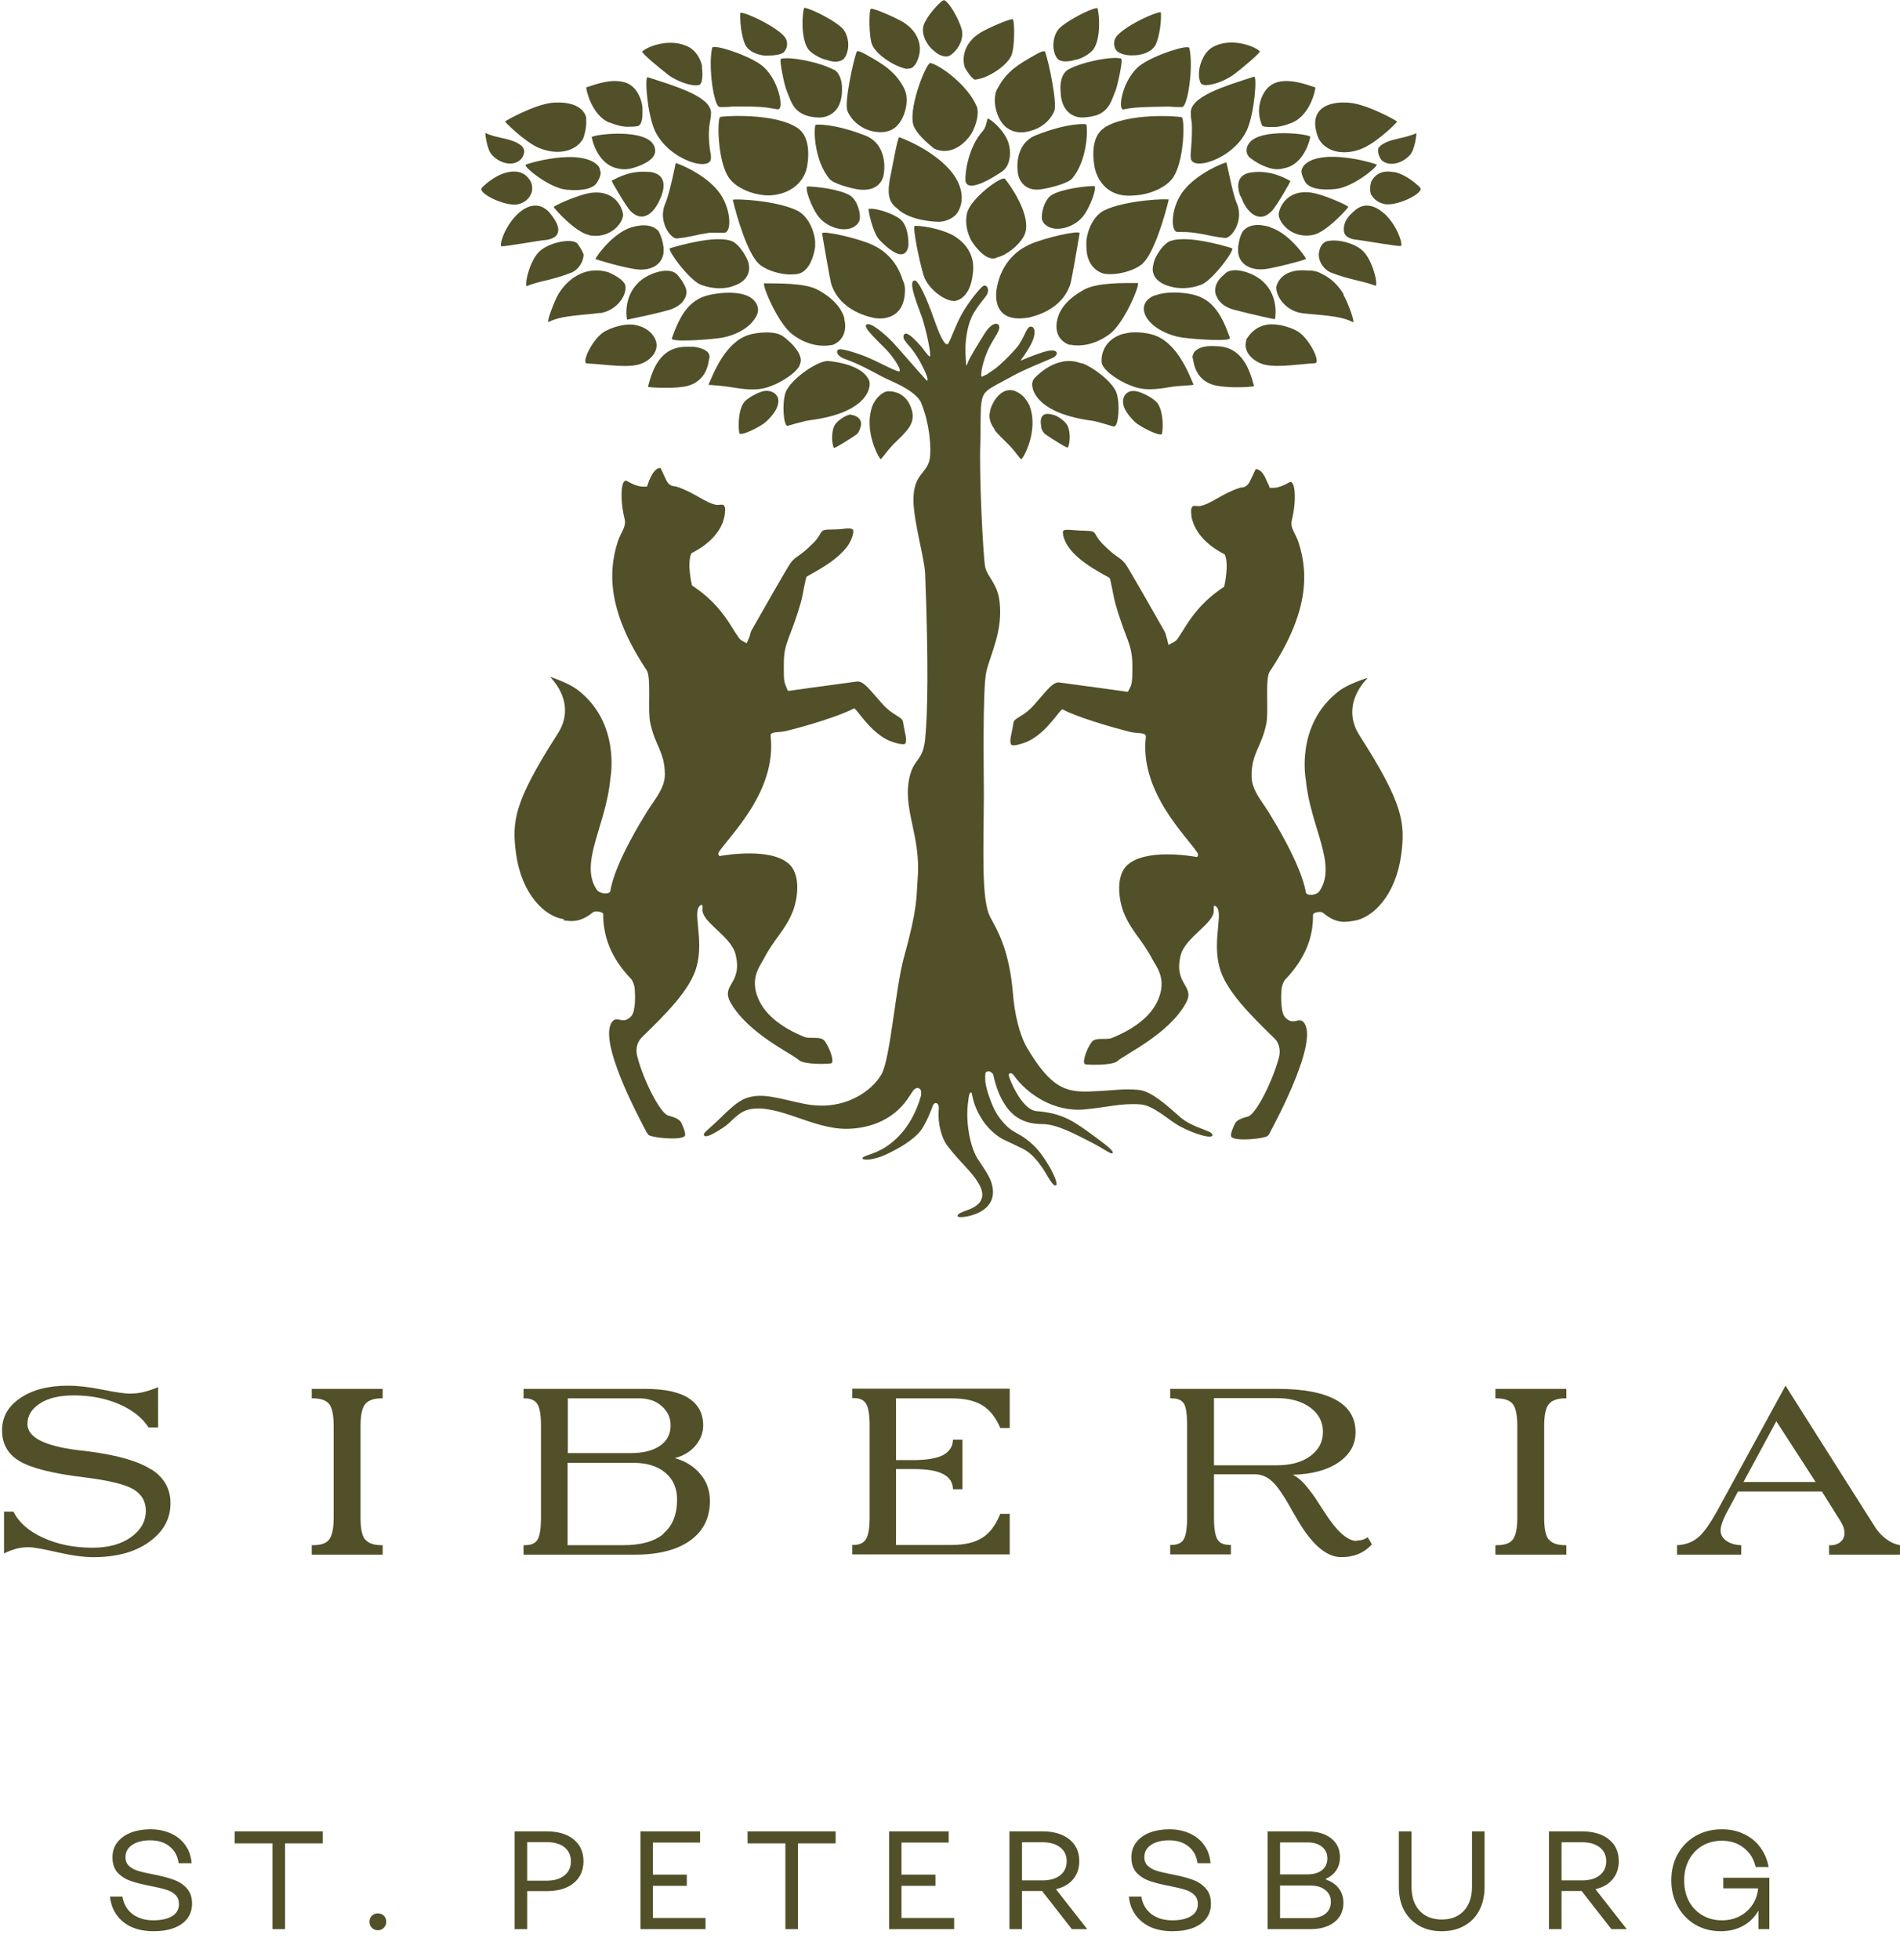 <?xml version="1.0" encoding="UTF-8"?> <svg xmlns="http://www.w3.org/2000/svg" width="354" height="365" viewBox="0 0 354 365" fill="none"><path d="M28.579 359.686C27.088 359.686 25.753 359.435 24.573 358.932C23.412 358.411 22.475 357.666 21.764 356.695C21.053 355.723 20.628 354.57 20.489 353.235H22.805C22.961 354.137 23.282 354.917 23.767 355.576C24.27 356.235 24.929 356.747 25.744 357.111C26.559 357.475 27.496 357.657 28.553 357.657C30.045 357.657 31.215 357.397 32.065 356.877C32.915 356.356 33.34 355.619 33.34 354.666C33.34 353.92 33.123 353.339 32.69 352.923C32.256 352.489 31.684 352.168 30.973 351.96C30.279 351.735 29.308 351.501 28.059 351.258H28.033C26.594 350.98 25.389 350.677 24.417 350.347C23.446 350.018 22.622 349.506 21.946 348.813C21.287 348.102 20.958 347.139 20.958 345.925C20.958 344.815 21.27 343.87 21.894 343.09C22.536 342.292 23.386 341.694 24.443 341.295C25.519 340.896 26.715 340.697 28.033 340.697C29.386 340.697 30.617 340.939 31.727 341.425C32.837 341.893 33.747 342.604 34.458 343.558C35.169 344.495 35.586 345.648 35.707 347.018H33.288C33.097 345.665 32.525 344.616 31.571 343.87C30.634 343.124 29.429 342.752 27.955 342.752C27.088 342.752 26.308 342.873 25.614 343.116C24.92 343.359 24.374 343.714 23.975 344.182C23.576 344.651 23.377 345.214 23.377 345.873C23.377 346.567 23.594 347.113 24.027 347.512C24.461 347.911 25.007 348.214 25.666 348.422C26.325 348.631 27.244 348.847 28.423 349.073C28.458 349.09 28.502 349.099 28.553 349.099C28.605 349.099 28.649 349.107 28.684 349.125C28.718 349.142 28.753 349.151 28.788 349.151C28.84 349.151 28.883 349.16 28.918 349.177C30.34 349.454 31.528 349.775 32.481 350.139C33.453 350.504 34.242 351.041 34.849 351.752C35.473 352.463 35.785 353.391 35.785 354.536C35.785 355.593 35.499 356.513 34.927 357.293C34.354 358.056 33.531 358.646 32.455 359.062C31.38 359.478 30.088 359.686 28.579 359.686ZM50.768 343.324H43.719V341.087H60.133V343.324H53.11V359.296H50.768V343.324ZM70.401 359.504C69.967 359.504 69.594 359.348 69.282 359.036C68.987 358.724 68.84 358.351 68.84 357.917C68.84 357.466 68.987 357.093 69.282 356.799C69.594 356.504 69.967 356.356 70.401 356.356C70.852 356.356 71.224 356.504 71.519 356.799C71.814 357.093 71.962 357.466 71.962 357.917C71.962 358.351 71.814 358.724 71.519 359.036C71.224 359.348 70.852 359.504 70.401 359.504ZM95.886 341.087H101.817C103.967 341.087 105.65 341.581 106.864 342.57C108.095 343.558 108.711 344.919 108.711 346.654C108.711 348.37 108.095 349.732 106.864 350.738C105.65 351.726 103.967 352.22 101.817 352.22H98.227V359.296H95.886V341.087ZM101.843 350.269C103.248 350.269 104.349 349.949 105.147 349.307C105.962 348.665 106.369 347.789 106.369 346.68C106.369 345.57 105.97 344.694 105.173 344.052C104.375 343.411 103.265 343.09 101.843 343.09H98.227V350.269H101.843ZM119.327 341.087H130.435V343.168H121.642V349.151H127.964V351.232H121.642V357.215H131.449V359.296H119.327V341.087ZM146.331 343.324H139.281V341.087H155.695V343.324H148.672V359.296H146.331V343.324ZM165.651 341.087H176.758V343.168H167.966V349.151H174.287V351.232H167.966V357.215H177.773V359.296H165.651V341.087ZM188.076 341.087H194.189C196.322 341.087 198.004 341.581 199.235 342.57C200.467 343.558 201.082 344.911 201.082 346.628C201.082 347.963 200.701 349.09 199.938 350.009C199.192 350.911 198.125 351.527 196.738 351.856L202.565 359.296H199.704L194.137 352.168C194.085 352.186 194.041 352.194 194.007 352.194C193.972 352.194 193.929 352.194 193.877 352.194H190.417V359.296H188.076V341.087ZM194.241 350.217C195.646 350.217 196.747 349.897 197.544 349.255C198.342 348.613 198.741 347.746 198.741 346.654C198.741 345.561 198.342 344.703 197.544 344.078C196.747 343.437 195.646 343.116 194.241 343.116H190.417V350.217H194.241ZM218.414 359.686C216.923 359.686 215.588 359.435 214.408 358.932C213.246 358.411 212.31 357.666 211.599 356.695C210.888 355.723 210.463 354.57 210.324 353.235H212.64C212.796 354.137 213.116 354.917 213.602 355.576C214.105 356.235 214.764 356.747 215.579 357.111C216.394 357.475 217.331 357.657 218.388 357.657C219.88 357.657 221.05 357.397 221.9 356.877C222.75 356.356 223.175 355.619 223.175 354.666C223.175 353.92 222.958 353.339 222.524 352.923C222.091 352.489 221.519 352.168 220.808 351.96C220.114 351.735 219.143 351.501 217.894 351.258H217.868C216.429 350.98 215.223 350.677 214.252 350.347C213.281 350.018 212.457 349.506 211.781 348.813C211.122 348.102 210.793 347.139 210.793 345.925C210.793 344.815 211.105 343.87 211.729 343.09C212.371 342.292 213.22 341.694 214.278 341.295C215.354 340.896 216.55 340.697 217.868 340.697C219.221 340.697 220.452 340.939 221.562 341.425C222.672 341.893 223.582 342.604 224.293 343.558C225.004 344.495 225.421 345.648 225.542 347.018H223.123C222.932 345.665 222.36 344.616 221.406 343.87C220.469 343.124 219.264 342.752 217.79 342.752C216.923 342.752 216.143 342.873 215.449 343.116C214.755 343.359 214.209 343.714 213.81 344.182C213.411 344.651 213.212 345.214 213.212 345.873C213.212 346.567 213.429 347.113 213.862 347.512C214.296 347.911 214.842 348.214 215.501 348.422C216.16 348.631 217.079 348.847 218.258 349.073C218.293 349.09 218.336 349.099 218.388 349.099C218.44 349.099 218.484 349.107 218.518 349.125C218.553 349.142 218.588 349.151 218.622 349.151C218.675 349.151 218.718 349.16 218.753 349.177C220.175 349.454 221.363 349.775 222.316 350.139C223.287 350.504 224.077 351.041 224.684 351.752C225.308 352.463 225.62 353.391 225.62 354.536C225.62 355.593 225.334 356.513 224.762 357.293C224.189 358.056 223.366 358.646 222.29 359.062C221.215 359.478 219.923 359.686 218.414 359.686ZM236.177 341.087H243.539C245.429 341.087 246.921 341.52 248.013 342.387C249.106 343.237 249.652 344.408 249.652 345.899C249.652 346.836 249.427 347.642 248.976 348.318C248.542 348.995 247.901 349.524 247.051 349.905V350.061C248.091 350.425 248.889 350.98 249.444 351.726C250.016 352.472 250.302 353.365 250.302 354.405C250.302 355.394 250.051 356.261 249.548 357.007C249.045 357.735 248.334 358.299 247.415 358.698C246.496 359.096 245.421 359.296 244.189 359.296H236.177V341.087ZM244.137 357.241C245.334 357.241 246.27 356.972 246.947 356.434C247.623 355.897 247.961 355.16 247.961 354.223C247.961 353.287 247.614 352.55 246.921 352.012C246.244 351.457 245.317 351.18 244.137 351.18H238.493V357.241H244.137ZM243.539 349.099C244.718 349.099 245.637 348.839 246.296 348.318C246.973 347.781 247.311 347.052 247.311 346.133C247.311 345.214 246.973 344.486 246.296 343.948C245.637 343.411 244.718 343.142 243.539 343.142H238.493V349.099H243.539ZM268.61 359.686C267.015 359.686 265.619 359.348 264.422 358.672C263.226 357.995 262.289 357.041 261.613 355.81C260.954 354.562 260.624 353.105 260.624 351.44V341.087H262.992V351.414C262.992 352.663 263.217 353.746 263.668 354.666C264.119 355.567 264.769 356.27 265.619 356.773C266.469 357.258 267.466 357.501 268.61 357.501C269.79 357.501 270.795 357.258 271.628 356.773C272.478 356.27 273.128 355.567 273.579 354.666C274.03 353.746 274.255 352.663 274.255 351.414V341.087H276.596V351.44C276.596 353.105 276.267 354.562 275.608 355.81C274.966 357.041 274.038 357.995 272.824 358.672C271.628 359.348 270.223 359.686 268.61 359.686ZM288.598 341.087H294.711C296.844 341.087 298.526 341.581 299.757 342.57C300.989 343.558 301.604 344.911 301.604 346.628C301.604 347.963 301.223 349.09 300.46 350.009C299.714 350.911 298.647 351.527 297.26 351.856L303.087 359.296H300.225L294.659 352.168C294.607 352.186 294.563 352.194 294.529 352.194C294.494 352.194 294.451 352.194 294.399 352.194H290.939V359.296H288.598V341.087ZM294.763 350.217C296.167 350.217 297.269 349.897 298.066 349.255C298.864 348.613 299.263 347.746 299.263 346.654C299.263 345.561 298.864 344.703 298.066 344.078C297.269 343.437 296.167 343.116 294.763 343.116H290.939V350.217H294.763ZM320.601 359.686C318.85 359.686 317.271 359.279 315.867 358.463C314.479 357.648 313.387 356.521 312.589 355.082C311.791 353.642 311.393 352.021 311.393 350.217C311.393 348.379 311.791 346.74 312.589 345.301C313.404 343.862 314.523 342.734 315.945 341.919C317.384 341.104 319.006 340.697 320.809 340.697C322.335 340.697 323.705 340.991 324.919 341.581C326.151 342.153 327.156 342.968 327.937 344.026C328.735 345.084 329.263 346.315 329.524 347.72H327.104C326.758 346.211 326.021 345.023 324.893 344.156C323.783 343.272 322.413 342.83 320.783 342.83C319.431 342.83 318.217 343.151 317.141 343.792C316.084 344.416 315.26 345.292 314.67 346.419C314.081 347.529 313.786 348.795 313.786 350.217C313.786 351.674 314.081 352.966 314.67 354.093C315.277 355.203 316.118 356.079 317.193 356.721C318.269 357.345 319.483 357.657 320.835 357.657C322.015 357.657 323.09 357.414 324.061 356.929C325.032 356.426 325.821 355.741 326.428 354.874C327.052 353.989 327.425 352.983 327.547 351.856V351.7H321.069V349.723H329.654V359.296H327.625V355.836C326.948 357.05 326.003 357.995 324.789 358.672C323.575 359.348 322.179 359.686 320.601 359.686Z" fill="#515029"></path><path d="M28.195 273.701C25.831 272.171 22.029 271.058 16.837 270.363L14.52 270.085C8.215 269.297 5.109 267.674 5.109 265.217C5.109 263.641 5.897 262.389 7.473 261.369C9.049 260.35 11.182 259.886 13.778 259.886C16.837 259.886 19.665 260.442 22.169 261.509C24.718 262.621 26.526 264.058 27.685 265.866H29.447V258.356C28.566 258.727 27.639 259.052 26.665 259.283C25.877 259.469 25.043 259.562 24.208 259.562C23.327 259.562 21.612 259.33 19.109 258.82C16.559 258.31 14.427 258.078 12.665 258.078C8.957 258.078 5.99 258.866 3.765 260.396C1.493 261.926 0.381 263.919 0.381 266.422C0.381 268.879 1.447 270.826 3.626 272.124C5.804 273.422 9.791 274.442 15.586 275.138C20.129 275.694 23.188 276.436 24.765 277.316C26.341 278.244 27.175 279.588 27.175 281.349C27.175 283.343 26.248 284.965 24.394 286.31C22.539 287.608 20.175 288.257 17.255 288.257C13.824 288.257 10.765 287.654 8.03 286.402C5.294 285.151 3.487 283.528 2.513 281.535H0.751V289.323C1.493 288.952 2.235 288.674 3.023 288.442C3.765 288.257 4.553 288.164 5.341 288.164C6.222 288.164 7.983 288.488 10.626 289.091C13.268 289.694 15.539 290.018 17.347 290.018C21.659 290.018 25.135 289.091 27.778 287.19C30.42 285.29 31.765 282.926 31.765 279.959C31.765 277.27 30.559 275.184 28.195 273.654V273.701Z" fill="#515029"></path><path d="M68.008 286.723C67.452 286.028 67.174 284.683 67.174 282.69V265.584C67.174 263.591 67.452 262.2 68.055 261.505C68.611 260.809 69.631 260.438 71.114 260.438H71.299V258.677H58.088V260.438H58.273C59.757 260.438 60.776 260.809 61.333 261.505C61.889 262.2 62.167 263.591 62.167 265.584V282.69C62.167 284.637 61.889 285.981 61.333 286.723C60.776 287.465 59.757 287.789 58.273 287.789H58.088V289.551H71.299V287.789H71.114C69.631 287.789 68.611 287.418 68.055 286.723H68.008Z" fill="#515029"></path><path d="M125.731 271.564C127.354 271.147 128.652 270.359 129.579 269.246C130.506 268.134 131.016 266.882 131.016 265.491C131.016 263.22 130.089 261.551 128.281 260.392C126.473 259.233 123.784 258.677 120.215 258.677H97.546V260.438H97.685C98.844 260.438 99.632 260.763 100.096 261.458C100.559 262.154 100.791 263.498 100.791 265.538V282.69C100.791 284.73 100.559 286.12 100.142 286.769C99.725 287.465 98.937 287.789 97.778 287.789H97.546V289.551H118.361C122.718 289.551 126.149 288.67 128.605 286.908C131.062 285.147 132.268 282.69 132.268 279.538C132.268 277.683 131.711 276.014 130.552 274.624C129.394 273.187 127.817 272.167 125.731 271.564ZM105.798 260.438H119.056C120.771 260.438 122.208 260.902 123.274 261.875C124.387 262.849 124.943 264.008 124.943 265.491C124.943 267.067 124.294 268.365 122.996 269.246C121.698 270.173 119.844 270.637 117.48 270.637H105.798V260.438ZM123.645 285.657C121.93 287.094 119.427 287.789 116.089 287.789H105.751V272.445H117.99C120.493 272.445 122.486 273.047 123.97 274.299C125.453 275.551 126.149 277.22 126.149 279.259C126.149 282.087 125.314 284.173 123.599 285.61L123.645 285.657Z" fill="#515029"></path><path d="M158.829 260.395H159.154C160.22 260.395 160.962 260.766 161.379 261.462C161.796 262.157 162.028 263.501 162.028 265.495V282.647C162.028 284.594 161.796 285.938 161.333 286.68C160.869 287.422 160.081 287.746 158.922 287.746H158.783V289.508H188.127V281.951H186.366C185.531 284.038 184.419 285.521 183.028 286.402C181.637 287.283 179.736 287.746 177.279 287.746H166.942V273.607H170.094C172.644 273.607 174.498 273.885 175.703 274.534C176.909 275.137 177.511 276.064 177.558 277.362H179.319V268.137H177.558C177.511 269.435 176.862 270.409 175.703 271.011C174.544 271.614 172.69 271.938 170.094 271.938H166.942V260.442H177.279C179.69 260.442 181.591 260.859 183.028 261.74C184.465 262.621 185.531 264.011 186.366 265.958H188.127V258.634H158.783V260.395H158.829Z" fill="#515029"></path><path d="M252.793 287.001C251.031 287.001 248.991 285.147 246.673 281.484C245.978 280.418 245.422 279.584 245.051 278.981C244.17 277.73 243.428 276.802 242.826 276.153C242.269 275.551 241.574 275.041 240.879 274.67C244.448 274.577 247.322 273.789 249.408 272.352C251.495 270.915 252.561 269.061 252.561 266.743C252.561 264.101 251.355 262.061 248.899 260.716C246.442 259.372 242.872 258.677 238.144 258.677H218.025V260.438H218.349C219.415 260.438 220.157 260.763 220.574 261.412C220.992 262.061 221.177 263.452 221.177 265.491V282.643C221.177 284.683 220.945 286.028 220.528 286.723C220.111 287.418 219.323 287.743 218.164 287.743H218.025V289.504H229.336V287.743H229.197C228.038 287.743 227.25 287.418 226.833 286.723C226.415 286.028 226.184 284.683 226.184 282.643V274.577H233.74C234.945 274.577 236.011 274.994 236.985 275.875C237.958 276.756 239.21 278.564 240.74 281.345C240.879 281.577 241.064 281.902 241.342 282.365C244.17 287.465 247.044 290.014 249.872 290.014C251.077 290.014 252.097 289.829 253.024 289.458C253.951 289.087 254.786 288.484 255.62 287.65L254.832 286.306C254.23 286.723 253.488 286.955 252.793 286.908V287.001ZM237.866 272.908H226.184V260.392H237.866C240.462 260.392 242.548 260.995 244.124 262.154C245.7 263.312 246.488 264.842 246.488 266.697C246.488 268.551 245.7 270.034 244.124 271.193C242.548 272.352 240.462 272.908 237.866 272.908Z" fill="#515029"></path><path d="M288.539 286.723C287.983 286.028 287.704 284.683 287.704 282.69V265.584C287.704 263.591 287.983 262.2 288.585 261.505C289.141 260.809 290.161 260.438 291.645 260.438H291.83V258.677H278.618V260.438H278.804C280.287 260.438 281.307 260.809 281.863 261.505C282.42 262.2 282.698 263.591 282.698 265.584V282.69C282.698 284.637 282.42 285.981 281.863 286.723C281.307 287.465 280.287 287.789 278.804 287.789H278.618V289.551H291.83V287.789H291.645C290.161 287.789 289.141 287.418 288.585 286.723H288.539Z" fill="#515029"></path><path d="M351.399 286.634C350.564 285.985 349.823 285.197 349.266 284.27L332.67 258.078L320.015 281.257C318.578 283.853 317.373 285.568 316.306 286.402C315.24 287.283 313.989 287.7 312.459 287.793V289.555H324.419V287.793C323.26 287.747 322.333 287.469 321.637 286.959C320.942 286.495 320.618 285.846 320.571 285.151C320.571 284.687 320.664 284.131 320.896 283.528C321.174 282.74 321.545 281.998 321.962 281.257L323.816 277.78H339.439L342.498 282.647C342.823 283.157 343.147 283.667 343.379 284.224C343.564 284.641 343.657 285.104 343.657 285.522C343.657 286.217 343.425 286.727 342.962 287.144C342.498 287.561 341.849 287.793 341.108 287.793H340.783V289.555H353.995V287.793C353.068 287.608 352.187 287.237 351.445 286.634H351.399ZM324.836 276.018L330.955 264.707L338.28 276.018H324.836Z" fill="#515029"></path><path d="M121.006 32.039C117.575 31.669 115.118 33.059 113.959 33.662C113.867 33.662 116.602 38.39 117.436 39.271C119.383 41.265 121.052 40.059 121.979 38.854C122.211 38.483 122.443 38.159 122.674 37.741L123.231 36.49C123.926 34.589 124.019 32.364 120.959 31.993L121.006 32.039Z" fill="#515029"></path><path d="M110.241 25.555C110.751 27.919 112.235 30.84 115.155 31.396C115.712 31.488 116.639 31.72 118.168 31.21C118.168 31.21 120.857 30.469 121.738 29.124C121.738 29.124 121.738 29.124 121.738 29.078C121.738 29.032 121.831 28.985 121.877 28.892C122.202 28.244 122.155 27.455 121.553 26.667C119.42 23.886 110.102 25.091 110.195 25.601L110.241 25.555Z" fill="#515029"></path><path d="M203.837 34.643C202.539 34.643 197.996 35.106 195.957 36.311C194.751 37.053 194.149 39.047 194.102 40.344C194.01 41.921 195.818 42.431 195.818 42.431C197.718 43.033 200.314 42.06 201.705 40.391C203.142 38.676 204.533 34.643 203.837 34.643Z" fill="#515029"></path><path d="M97.963 30.7C97.36 30.886 102.228 35.011 105.565 35.336C108.578 35.614 110.711 35.104 111.314 33.852C111.314 33.852 111.963 32.879 111.916 31.998C111.916 31.998 111.87 31.905 111.823 31.859C111.823 31.488 111.638 31.071 111.36 30.793C110.201 29.634 108.347 29.356 106.91 29.263C104.035 29.124 100.281 29.866 97.963 30.654V30.7Z" fill="#515029"></path><path d="M109.787 43.821C112.058 44.238 113.82 43.404 114.932 42.291C114.932 42.291 116.045 41.178 116.091 40.066C116.091 39.185 114.886 35.198 109.926 35.94C108.071 36.218 103.946 37.934 103.158 38.536C103.065 38.629 107.237 43.357 109.787 43.775V43.821Z" fill="#515029"></path><path d="M155.303 12.985C152.568 11.502 147.19 10.528 145.521 10.946C145.104 11.038 146.17 15.906 146.495 16.694C147.329 18.734 147.7 20.588 150.111 21.469C150.852 21.747 151.826 21.886 152.568 21.886C152.568 21.886 156.832 22.164 156.879 16.787C156.879 16.74 156.879 16.694 156.879 16.648C156.925 15.025 156.415 13.542 155.349 12.939L155.303 12.985Z" fill="#515029"></path><path d="M125.912 30.319C125.912 30.319 124.753 36.114 123.965 37.876C122.482 41.213 124.985 44.551 126.144 44.412C127.071 44.319 127.952 44.18 128.833 43.995L130.548 43.624C131.104 43.531 131.614 43.438 132.217 43.346H134.118C134.349 43.346 134.581 43.346 134.859 43.346C136.343 43.485 136.296 39.127 134.164 36.068C132.171 33.194 128.045 31.061 125.912 30.366V30.319Z" fill="#515029"></path><path d="M134.169 21.838C133.613 22.024 133.613 30.322 135.977 33.335C137.229 34.958 140.103 36.302 143.023 36.395C143.023 36.395 148.447 36.627 150.162 31.852C150.162 31.852 150.162 31.805 150.209 31.759C150.209 31.759 150.209 31.759 150.209 31.713C150.209 31.713 150.209 31.713 150.209 31.62C150.255 31.481 150.301 31.342 150.348 31.156C150.858 28.375 150.672 25.223 148.586 23.832C144.275 20.958 134.725 21.607 134.076 21.792L134.169 21.838Z" fill="#515029"></path><path d="M171.76 40.943C172.641 41.128 173.614 41.267 174.773 41.313C175.376 41.313 175.886 41.221 176.257 41.082C176.859 40.896 177.369 40.618 177.925 40.154C178.76 39.413 180.243 36.678 178.018 33.062C176.349 30.327 172.409 27.406 167.541 25.552C167.263 25.459 166.243 31.161 166.104 31.81C165.177 35.982 165.409 37.558 167.263 38.903C167.263 38.903 168.376 40.247 171.714 40.943C171.714 40.943 171.714 40.943 171.76 40.943Z" fill="#515029"></path><path d="M179.875 33.568C179.875 34.125 180.292 34.495 180.663 34.542C182.332 34.866 185.902 32.456 185.902 32.456C186.411 32.178 187.153 31.668 187.478 31.158C188.405 29.721 188.358 27.542 187.663 26.012C187.06 24.668 185.577 22.906 184.186 22.118C184.186 22.118 184.186 22.118 184.094 22.118C184.001 22.118 184.047 22.118 184.001 22.118C184.001 22.118 184.001 22.118 183.955 22.165C183.955 22.165 183.955 22.165 183.955 22.211C183.769 22.999 183.63 23.787 183.12 24.39C180.431 27.357 179.782 32.131 179.875 33.615V33.568Z" fill="#515029"></path><path d="M234.72 51.971C232.773 50.488 229.203 49.56 228.044 51.183C228.044 51.183 225.819 52.713 226.561 55.031C226.561 55.031 226.607 55.077 226.654 55.123C227.071 56.282 228.183 57.256 230.038 57.719C233.051 58.507 237.547 59.527 237.547 59.435C237.687 58.786 238.243 54.613 234.766 51.971H234.72Z" fill="#515029"></path><path d="M181.965 19.8C180.389 15.999 175.336 12.198 173.343 11.734C172.647 11.595 169.402 19.522 170.098 22.999C170.468 24.714 172.786 26.661 173.992 27.635C173.992 27.635 177.329 29.674 180.667 25.363C180.899 25.039 181.084 24.761 181.223 24.436C181.919 23.092 182.475 21.052 181.965 19.754V19.8Z" fill="#515029"></path><path d="M220.576 62.915C223.311 63.24 229.43 63.657 229.152 62.915C227.715 58.882 226.093 55.73 222.199 54.849C220.344 54.432 217.47 54.246 215.477 54.942C215.06 55.035 214.689 55.174 214.364 55.405C212.046 56.935 213.669 59.207 213.669 59.207C214.781 61.015 217.609 62.544 220.576 62.915Z" fill="#515029"></path><path d="M257.11 27.263C257.11 27.263 256.879 27.448 256.786 27.588C256.786 27.588 256.786 27.588 256.786 27.634C256.786 27.727 256.786 27.773 256.786 27.866C256.6 28.654 257.249 29.581 257.342 29.766C258.64 31.064 261.143 30.601 262.72 28.839C263.647 27.819 263.971 24.76 263.878 24.806C262.812 25.316 261.236 25.641 260.077 25.919C258.594 26.243 257.62 26.753 257.064 27.263H257.11Z" fill="#515029"></path><path d="M202.406 45.669C202.313 50.491 205.836 51.001 205.836 51.001C208.386 51.325 211.584 50.305 212.929 49.054C215.015 47.06 216.962 40.477 217.75 37.186C217.796 36.954 209.684 37.233 205.743 39.179C203.889 40.107 202.684 42.471 202.406 44.835C202.406 45.113 202.406 45.299 202.406 45.484C202.406 45.484 202.406 45.53 202.406 45.577V45.669Z" fill="#515029"></path><path d="M111.78 58.324C114.516 57.953 116.602 55.496 116.555 53.503C116.648 52.02 113.264 50.675 113.264 50.675C108.906 49.424 105.615 52.112 103.992 54.847C103.343 55.96 101.628 60.318 102.277 59.947C104.641 58.695 108.999 58.695 111.78 58.278V58.324Z" fill="#515029"></path><path d="M178.064 56.007C178.064 56.007 180.799 55.729 181.263 50.862C181.587 48.497 180.799 45.901 177.925 44.047C176.303 42.981 172.687 42.054 170.462 42.054C169.905 42.054 171.342 48.915 172.084 51.279C172.826 53.736 176.071 56.239 178.018 56.054L178.064 56.007Z" fill="#515029"></path><path d="M164.118 85.492C164.675 84.936 165.092 84.287 165.463 83.869C166.807 82.2 167.734 81.691 169.079 80.022C169.403 79.604 170.284 78.399 170.006 76.962C170.006 76.777 169.913 76.499 169.82 76.174C169.82 76.081 169.728 75.989 169.728 75.896C168.522 72.558 165.416 72.883 165.416 72.883C164.999 72.883 164.443 73.161 163.933 73.624C163.33 74.134 162.913 74.783 162.589 75.479C160.734 80.3 163.979 85.724 164.118 85.538V85.492Z" fill="#515029"></path><path d="M250.34 54.799C249.459 53.316 248.069 51.833 246.261 50.998C245.797 50.72 245.194 50.488 244.314 50.395C244.314 50.395 244.267 50.395 244.221 50.395C244.082 50.395 243.897 50.395 243.757 50.395C238.287 49.839 237.777 53.501 237.777 53.501C237.777 55.495 239.817 57.952 242.552 58.322C245.287 58.693 249.691 58.693 252.009 59.991C252.658 60.362 250.989 56.005 250.294 54.892L250.34 54.799Z" fill="#515029"></path><path d="M168.605 53.689C168.559 53.133 168.42 52.623 168.188 52.16C167.4 49.61 165.731 47.06 162.486 45.577C159.751 44.325 153.075 42.842 153.168 43.491C153.4 44.974 154.652 52.067 154.837 52.762C155.996 56.703 159.797 58.65 163.042 59.252C163.042 59.252 168.373 60.272 168.605 54.338C168.605 54.338 168.605 54.338 168.605 54.292C168.605 54.153 168.605 53.968 168.605 53.782V53.689Z" fill="#515029"></path><path d="M257.941 39.829C257.199 39.134 254.603 36.955 252.146 39.458C252.146 39.458 250.246 40.895 250.385 42.796V42.889C250.385 43.77 251.08 44.558 253.12 44.697C254.001 44.789 260.537 45.948 261.001 45.809C261.418 45.67 260.491 42.194 257.941 39.783V39.829Z" fill="#515029"></path><path d="M207.696 79.368C208.345 79.182 208.716 75.52 208.067 73.295C207.511 71.394 204.127 68.659 201.716 67.686C201.716 67.686 201.716 67.686 201.623 67.686C201.484 67.639 201.345 67.639 201.206 67.593C200.928 67.5 200.65 67.407 200.418 67.361C196.153 66.48 192.677 70.513 192.677 70.513C192.445 70.792 192.352 71.162 192.306 71.487C192.259 73.109 193.789 77.05 203.385 78.348C204.544 78.487 207.464 79.507 207.65 79.46L207.696 79.368Z" fill="#515029"></path><path d="M148.961 68.014C150.259 65.789 145.948 62.683 145.948 62.683C144.511 61.57 141.312 61.849 139.55 62.358C135.146 63.703 132.968 69.451 131.994 71.676C131.994 71.676 134.544 71.815 136.676 72.186C141.127 72.928 142.61 72.325 144.093 71.723C145.484 71.166 148.312 69.544 149.007 68.014H148.961Z" fill="#515029"></path><path d="M222.387 71.668C221.46 69.442 219.234 63.694 214.831 62.35C213.393 61.932 211.076 61.654 209.453 62.164C209.453 62.164 209.453 62.164 209.407 62.164C209.407 62.164 209.36 62.164 209.314 62.164C204.91 63.416 205.235 67.31 205.235 67.31C205.235 68.979 208.758 71.065 210.334 71.668C211.817 72.27 213.301 72.919 217.751 72.131C219.837 71.76 222.479 71.806 222.433 71.621L222.387 71.668Z" fill="#515029"></path><path d="M196.235 77.285C196.235 77.285 193.314 76.08 194.01 79.51C194.01 79.603 194.01 79.65 194.01 79.742C194.195 80.252 194.52 80.716 194.798 80.901C196.049 81.782 198.877 83.544 198.97 83.358C199.433 82.431 199.48 79.928 198.692 78.954C198.135 78.213 196.976 77.424 196.188 77.239L196.235 77.285Z" fill="#515029"></path><path d="M158.502 42.52C158.502 42.52 160.263 42.01 160.217 40.433C160.217 39.135 159.568 37.142 158.363 36.4C156.369 35.195 151.78 34.731 150.482 34.731C149.786 34.731 151.177 38.764 152.614 40.48C154.005 42.149 156.601 43.122 158.502 42.52Z" fill="#515029"></path><path d="M185.293 80.071C186.637 81.74 187.564 82.249 188.909 83.918C189.279 84.335 189.697 84.984 190.253 85.541C190.438 85.726 193.683 80.349 191.783 75.481C191.458 74.786 190.995 74.137 190.438 73.627C190.392 73.581 190.299 73.534 190.253 73.488C189.975 73.256 189.65 73.071 189.418 72.978C189.372 72.978 189.326 72.932 189.279 72.885C186.22 71.68 184.69 75.713 184.597 76.038C184.505 76.362 184.412 76.733 184.412 76.918C184.134 78.355 185.015 79.561 185.339 79.978L185.293 80.071Z" fill="#515029"></path><path d="M132.036 67.276C132.036 67.276 132.129 66.858 132.175 66.673C132.5 64.865 129.208 64.587 129.208 64.587C128.977 64.587 128.606 64.587 127.864 64.587C122.997 64.587 121.56 68.805 120.725 72.05C120.725 72.143 124.712 72.421 127.215 72.05C127.818 71.958 131.295 71.587 132.036 67.368V67.276Z" fill="#515029"></path><path d="M136.158 44.834C133.006 43.86 126.794 45.668 124.847 46.224C124.152 46.41 128.463 52.251 130.596 53.039C132.913 53.92 135.278 53.873 136.993 53.132C136.993 53.132 140.145 52.158 139.496 49.098C139.311 48.171 137.781 45.343 136.158 44.834Z" fill="#515029"></path><path d="M133.752 63.007C136.719 62.682 139.547 61.153 140.66 59.298C142.282 57.027 139.964 55.497 139.964 55.497C138.064 54.153 134.309 54.431 132.13 54.941C128.236 55.822 126.613 58.974 125.176 63.007C124.898 63.749 131.017 63.331 133.752 63.007Z" fill="#515029"></path><path d="M124.337 57.815C126.655 57.212 127.86 55.868 127.907 54.385C127.907 53.133 126.284 51.279 126.284 51.279C125.079 49.656 121.556 50.583 119.609 52.067C116.132 54.709 116.688 58.881 116.827 59.53C116.827 59.53 121.324 58.65 124.337 57.815Z" fill="#515029"></path><path d="M110.988 48.267C110.988 48.267 114.65 49.472 117.987 50.075C121.14 50.677 123.458 49.333 123.643 46.922C123.643 46.644 123.643 46.32 123.643 46.042C123.643 45.995 123.643 45.949 123.597 45.903C123.458 44.419 122.716 43.075 122.716 43.075C121.742 41.962 120.027 41.638 117.663 42.333C114.279 43.353 111.173 47.618 110.941 48.221L110.988 48.267Z" fill="#515029"></path><path d="M100.556 46.694L100.602 46.648L100.556 46.694Z" fill="#515029"></path><path d="M151.874 44.882C151.596 42.518 150.39 40.153 148.536 39.226C144.596 37.279 136.483 36.955 136.529 37.233C137.318 40.524 139.265 47.107 141.351 49.1C142.649 50.352 145.894 51.418 148.443 51.047C151.364 50.676 151.874 45.948 151.874 45.948C151.874 45.67 151.874 45.345 151.874 44.882Z" fill="#515029"></path><path d="M119.707 67.641C121.515 66.853 122.998 65.045 122.025 63.052C120.773 60.595 117.806 60.456 117.806 60.456H117.76C115.581 60.317 113.124 61.383 112.336 61.939C110.25 63.423 108.257 67.641 109.369 67.688C113.541 67.919 117.389 68.661 119.707 67.641Z" fill="#515029"></path><path d="M98.152 53.276C100.702 52.256 102.695 52.256 106.45 50.773C107.655 50.309 108.675 48.872 108.722 47.528C108.722 47.389 108.722 47.249 108.629 47.157C108.351 46.369 107.563 45.349 107.563 45.349C106.635 44.329 102.556 45.071 100.655 46.693C98.569 48.455 97.596 53.554 98.198 53.322L98.152 53.276Z" fill="#515029"></path><path d="M256.417 30.609C254.146 29.821 250.344 29.079 247.47 29.218C246.033 29.311 244.179 29.543 243.02 30.748C242.788 30.98 242.603 31.351 242.51 31.675C242.325 32.37 243.113 33.761 243.113 33.761C243.715 35.013 245.848 35.523 248.861 35.198C252.152 34.874 257.066 30.794 256.463 30.562L256.417 30.609Z" fill="#515029"></path><path d="M142.88 10.337C142.88 10.337 144.966 10.43 145.893 9.827C145.986 9.781 146.032 9.735 146.125 9.688C146.125 9.688 146.125 9.642 146.125 9.595C146.589 9.132 146.82 8.251 146.496 7.37C145.661 5.284 137.966 1.807 137.92 2.456C137.827 5.145 138.476 7.741 138.94 8.483C139.774 9.92 141.767 10.337 142.834 10.383L142.88 10.337Z" fill="#515029"></path><path d="M113.581 22.81C114.601 23.228 116.038 23.691 117.243 23.599C117.707 23.599 118.263 23.599 118.68 23.506C118.68 23.506 119.793 23.645 119.7 20.724C119.7 20.678 119.7 20.585 119.7 20.539C119.7 20.354 119.7 20.214 119.7 19.983C119.468 18.036 118.356 15.718 116.084 15.254C113.813 14.744 111.402 15.532 109.223 16.274C109.131 16.274 110.058 21.42 113.581 22.857V22.81Z" fill="#515029"></path><path d="M124.438 13.912C126.293 15.257 128.889 16.091 130.094 15.859C130.233 15.859 130.372 15.766 130.465 15.674C130.558 15.581 130.65 15.442 130.697 15.303C130.697 15.303 131.021 14.19 130.789 12.661C130.789 12.568 130.789 12.475 130.789 12.336C130.789 12.336 130.789 12.29 130.789 12.243C130.789 12.243 130.789 12.243 130.789 12.197C130.558 11.131 129.769 9.555 128.425 8.813C124.995 6.912 120.544 8.674 119.664 9.601C119.432 9.833 123.001 12.8 124.485 13.912H124.438Z" fill="#515029"></path><path d="M154.148 11.186C154.148 11.186 155.956 11.974 157.161 11.001C158.181 9.981 158.459 7.339 157.207 5.577C156.28 4.233 151.32 1.637 149.883 1.451C149.558 1.451 148.909 7.756 150.949 9.564C151.691 10.213 152.989 11.001 154.148 11.186Z" fill="#515029"></path><path d="M121.975 24.257C124.525 29.912 132.823 32.23 132.452 29.263C132.452 29.171 132.452 29.078 132.452 28.939C132.452 28.846 132.452 28.753 132.405 28.661C132.405 28.661 131.757 25.369 132.266 22.82C132.266 22.82 132.266 22.82 132.266 22.773C132.359 22.356 132.405 21.939 132.452 21.568C132.452 21.475 132.452 21.383 132.452 21.336C132.915 18.091 125.962 16.098 120.677 14.383C120.074 14.197 120.584 21.104 121.975 24.257Z" fill="#515029"></path><path d="M134.076 19.941C134.354 19.941 135.606 19.941 136.44 19.848C136.44 19.848 141.4 19.709 143.44 20.126C143.904 20.219 144.367 20.265 144.877 20.358C146.222 20.636 145.109 14.378 141.632 11.967C138.99 10.113 132.871 8.166 132.685 8.908C131.897 12.385 133.01 19.755 134.03 19.894L134.076 19.941Z" fill="#515029"></path><path d="M185.814 16.509C184.747 18.596 185.674 21.933 187.065 23.324C187.065 23.324 188.734 25.364 191.933 24.39C193.833 23.927 195.595 22.628 196.429 20.681C197.032 19.198 195.317 11.132 194.714 9.649C194.575 9.278 193.416 9.88 192.489 10.437C189.986 11.874 187.482 13.264 185.86 16.509H185.814Z" fill="#515029"></path><path d="M157.901 20.681C158.689 22.536 160.358 23.834 162.166 24.344C162.166 24.344 165.411 25.41 167.219 23.324C168.564 21.933 169.537 18.642 168.471 16.509C166.848 13.264 164.345 11.874 161.842 10.437C160.868 9.88 159.756 9.278 159.617 9.649C159.014 11.132 157.252 19.198 157.901 20.681Z" fill="#515029"></path><path d="M174.031 9.463C174.031 9.463 174.124 9.602 174.216 9.649C174.309 9.695 174.402 9.742 174.448 9.834C174.448 9.834 174.448 9.834 174.495 9.881C176.395 11.132 177.23 10.159 177.23 10.159C178.296 9.417 179.455 7.748 179.269 5.894C179.13 4.642 177.23 0.748 175.978 0.053C175.607 -0.318 172.269 3.298 171.991 5.106C171.76 6.682 172.733 8.444 173.985 9.463H174.031Z" fill="#515029"></path><path d="M169.074 12.754C169.074 12.754 170.372 13.218 171.16 10.622C171.16 10.575 171.16 10.529 171.207 10.483C171.207 10.483 171.207 10.483 171.207 10.436C171.717 8.721 171.299 6.032 168.286 4.132C167.081 3.39 162.955 1.536 162.26 1.628C161.889 1.675 161.842 6.959 162.538 8.443C163.511 10.436 166.942 12.522 169.028 12.847L169.074 12.754Z" fill="#515029"></path><path d="M259.742 32.079C257.146 31.523 255.987 32.867 255.523 33.748C255.523 33.748 255.06 34.953 255.384 35.973C255.384 36.019 255.384 36.112 255.43 36.158C255.43 36.158 255.43 36.205 255.477 36.251C255.477 36.251 255.477 36.297 255.477 36.344C255.477 36.344 255.523 36.344 255.57 36.39C256.219 37.503 257.517 38.013 258.351 38.059C260.901 38.198 265.397 35.834 264.609 34.953C264.424 34.768 262.291 32.589 259.788 32.033L259.742 32.079Z" fill="#515029"></path><path d="M104.918 171.391C106.03 171.53 107.931 172.04 110.481 169.908C110.944 169.537 112.381 169.861 112.381 170.232C112.381 174.404 113.772 178.345 117.62 182.378C117.898 182.702 118.222 183.49 118.269 184.325C118.454 186.921 118.13 188.682 117.666 189.192C116.09 191 115.024 189.1 114.097 190.258C111.269 193.689 119.01 208.106 120.447 210.841C120.54 211.026 120.679 211.212 120.865 211.397C121.56 211.907 126.613 212.417 127.54 211.629C127.957 211.258 127.077 209.45 126.937 209.126C126.474 208.152 124.712 207.874 124.388 207.735C122.812 206.993 119.845 201.06 118.732 196.748C118.5 195.868 118.547 194.987 118.918 194.152C119.103 193.782 119.335 193.457 119.613 193.179C123.878 189.007 128.653 184.371 129.812 179.967C131.202 174.822 128.884 169.629 130.507 168.61C130.646 168.517 130.971 168.239 130.878 169.305C130.646 171.762 136.163 174.265 137.043 177.742C138.434 183.305 134.216 183.305 136.116 186.735C139.408 192.484 147.288 196.099 148.864 197.444C149.884 198.325 154.288 198.186 154.844 198.046C155.54 197.907 154.659 195.311 153.686 193.921C152.944 192.901 150.997 193.55 149.884 193.133C145.434 191.325 142.096 188.729 140.984 185.206C139.917 181.821 141.679 179.828 142.282 178.623C144.368 174.636 146.268 173.338 147.705 169.769C148.679 167.265 149.189 162.954 147.056 160.961C143.719 157.855 135.467 159.199 134.123 159.431C133.891 159.431 133.752 158.967 133.937 158.689C136.07 155.491 144.739 147.332 143.58 137.087C143.487 136.16 145.017 136.484 146.407 136.16C149.931 135.325 156.838 133.239 159.063 131.941C159.48 131.709 161.613 135.742 165.043 137.643C165.924 138.153 168.52 138.987 168.705 138.431C169.03 137.597 168.613 136.809 168.242 134.444C168.103 133.471 166.434 133.332 164.487 131.199C162.076 128.511 160.917 126.795 159.666 126.934C152.619 127.862 147.149 128.65 147.149 128.65C147.01 128.65 146.917 128.65 146.778 128.65C146.547 128.093 146.315 127.491 146.315 127.491C145.99 126.656 146.037 125.544 146.037 123.643C146.037 119.517 147.288 118.961 149.235 112.1C149.467 111.358 150.07 107.835 150.255 107.464C150.348 107.186 155.911 104.776 158.09 101.438C158.739 100.418 159.156 99.027 158.924 98.657C158.785 98.425 158.182 98.332 156.884 98.517C155.401 98.703 154.242 98.517 153.5 98.749C152.851 98.935 152.851 99.816 151.599 101.067C148.864 103.849 148.354 103.431 147.288 104.868C146.686 105.703 141.864 114.14 140.01 117.431C139.825 117.756 139.778 118.219 139.639 118.59C139.639 118.59 139.361 119.239 139.129 119.795C138.388 119.425 137.878 119.239 137.461 118.497C136.163 116.736 134.447 112.656 128.931 109.041C128.931 109.041 127.911 104.868 128.838 103.014C128.838 103.014 133.659 100.882 134.818 96.802C135.004 96.2 135.096 95.551 135.096 94.902C135.096 93.511 134.123 94.16 133.427 94.021C131.388 93.65 129.348 91.703 126.057 90.637C125.779 90.544 125.5 90.59 125.13 90.451C124.202 90.081 124.063 89.153 123.09 87.206C122.997 87.067 122.812 87.206 122.719 87.206C121.885 87.438 121.328 88.643 120.957 89.478C120.957 89.478 120.726 90.127 120.54 90.637C120.308 90.637 120.123 90.637 119.845 90.637C119.103 90.637 118.037 90.312 116.878 89.617C115.626 88.875 115.487 93.094 116.368 96.617C116.739 98.147 115.719 99.027 115.116 100.835C113.123 106.955 113.494 114.325 120.494 124.848C121.375 126.193 120.633 132.312 121.143 134.583C122.07 138.987 123.832 139.961 123.878 144.226C123.878 147.1 121.514 149.371 120.123 151.875C120.123 151.875 114.514 160.729 113.726 165.921C113.633 166.616 111.779 166.57 111.176 165.689C107.838 160.729 112.984 153.636 113.726 144.921C113.726 144.921 115.719 134.722 107.653 128.511C105.891 127.166 102.739 126.146 102.461 126.054C103.017 126.61 107.467 131.153 103.898 136.669C95.785 149.325 95.322 152.941 96.156 159.014C97.176 166.524 101.487 170.742 105.103 171.206L104.918 171.391Z" fill="#515029"></path><path d="M225.867 211.259C225.542 210.471 222.251 210.1 219.887 208.06C217.522 205.974 214.602 203.285 212.284 203.007C209.225 202.683 208.066 203.1 203.013 203.285C198.562 203.424 195.827 202.636 191.423 195.265C189.894 192.716 189.013 188.636 188.735 185.113C188.039 176.769 185.768 173.199 184.516 170.835C182.801 167.636 183.264 158.55 183.311 148.12C183.311 144.69 183.033 128.186 183.774 125.081C184.609 121.604 186.88 117.571 186.231 112.008C185.814 108.577 183.867 107.372 183.543 105.518C183.172 103.524 182.384 88.319 182.662 82.2C182.708 81.134 182.662 78.167 182.755 75.849C183.079 72.604 183.45 72.882 188.966 69.869C190.821 68.849 194.576 67.319 196.105 66.67C197.264 66.16 197.311 64.909 195.132 65.372C194.251 65.558 192.211 66.3 190.125 67.18C190.635 66.485 191.145 65.743 191.562 65.048C193.185 62.452 192.86 61.108 192.304 60.876C191.331 60.505 191.145 62.267 189.801 64.26C189.384 64.909 186.51 67.968 185.026 68.942C184.563 69.22 184.192 69.498 183.867 69.73C183.589 69.869 183.311 69.962 183.033 70.147C182.476 70.472 183.033 66.995 184.562 64.213C185.536 62.452 186.231 61.664 186.185 60.876C186.139 60.134 184.98 59.717 183.45 62.127C182.245 64.028 180.483 66.902 180.298 67.598C180.159 68.015 180.066 68.108 180.019 68.015C179.88 66.3 179.788 64.584 180.019 62.916C180.576 58.697 181.967 57.445 183.682 55.174C184.563 53.968 183.821 52.856 183.172 53.273C182.523 53.69 180.39 56.333 179.139 58.604C177.933 60.783 177.006 63.657 176.635 64.028C175.986 64.677 174.827 61.664 174.225 59.995C171.861 53.227 170.748 52.068 170.284 52.253C169.172 52.624 171.073 57.075 171.814 59.207C172.463 61.108 173.669 66.439 173.205 66.392C172.973 66.392 172 64.955 171.629 64.538C171.073 63.935 169.265 61.803 168.616 62.174C168.477 62.267 168.384 62.359 168.337 62.498C168.337 62.637 168.337 62.776 168.337 62.916C168.523 63.518 169.357 64.399 169.728 64.816C170.609 65.929 171.351 67.134 171.953 68.386C172.51 69.498 173.02 70.657 172.741 70.935C172.602 70.935 167.364 64.816 166.344 63.75C164.768 62.127 162.172 59.902 161.43 60.459C160.874 60.876 162.311 62.313 165.139 65.141C166.39 66.392 168.337 69.313 167.41 69.174C166.854 69.081 165.046 68.154 162.821 67.088C160.457 65.929 157.212 65.002 156.47 65.048C155.682 65.094 155.636 66.253 157.536 66.902C160.179 67.876 161.569 68.664 164.258 70.101C165.788 70.935 169.867 72.326 171.397 74.597C171.397 74.644 171.49 74.737 171.536 74.829C173.205 78.723 173.576 83.591 173.205 85.538C172.649 88.319 170.099 88.273 170.192 93.326C170.284 97.405 172.231 103.942 172.371 106.816C173.02 123.783 172.834 132.915 172.371 137.643C171.953 141.723 170.377 141.213 169.543 144.411C167.967 150.531 171.629 155.491 170.98 163.603C170.702 167.219 171.026 168.934 168.384 178.438C166.854 184.001 165.881 197.12 164.258 200.04C162.636 202.961 157.444 207.179 149.702 205.557C145.205 204.63 142.099 203.471 139.132 204.49C136.907 205.232 134.682 207.921 132.921 209.451C131.159 211.027 131.066 211.12 131.159 211.444C131.437 211.815 132.132 211.722 134.821 209.961C136.444 208.894 137.51 206.994 139.828 206.577C145.02 205.649 151.371 210.239 157.629 210.239C161.569 210.239 166.251 208.848 169.126 204.63C169.496 204.12 169.775 203.656 170.053 203.239C170.053 203.239 170.516 202.543 171.026 202.636C171.536 202.729 171.629 203.239 171.629 203.239C171.629 203.239 171.629 203.61 171.629 203.981C170.702 207.226 168.847 211.166 164.953 213.669C162.867 215.014 160.735 215.245 160.689 215.709C160.689 216.219 162.867 216.033 165 215.06C167.086 214.086 170.053 212.51 171.629 210.471C172.092 209.822 173.066 208.06 173.808 205.881C173.808 205.881 174.086 205.279 174.503 205.464C174.92 205.649 174.92 206.298 174.92 206.298C174.92 206.298 174.92 206.716 174.874 206.901C174.735 209.358 175.43 212 176.543 213.437C179.046 216.729 181.086 218.119 182.523 220.762C183.033 221.735 183.913 223.96 180.576 225.258C179.556 225.629 178.072 226.093 178.49 226.603C178.768 226.974 186.046 226.278 184.887 220.901C184.609 219.603 184.053 218.629 182.198 215.894C180.9 213.994 179.788 209.219 180.39 205.093C180.483 204.351 180.576 203.424 180.9 203.471C181.086 203.471 181.086 203.795 181.178 204.166C181.596 206.391 182.615 207.875 183.079 208.663C184.331 210.563 186.185 211.908 187.159 212.325C188.549 212.974 189.337 213.345 190.635 213.994C191.748 214.55 192.907 215.57 194.344 217.702C195.039 218.722 196.245 221.272 196.801 220.715C197.079 220.437 196.337 218.583 195.271 216.868C193.973 214.735 192.953 213.484 191.238 212.186C189.801 211.12 188.781 210.841 187.715 209.868C185.582 207.875 184.887 205.928 184.238 204.073C184.006 203.471 183.774 202.543 183.589 201.57C183.589 201.153 183.45 199.716 183.774 199.623C184.192 199.484 184.377 199.53 184.516 199.623C184.655 199.716 185.026 199.901 185.072 200.226C185.443 201.894 186 203.702 186.973 205.325C187.808 206.669 189.569 209.404 194.251 209.358C196.847 209.358 200.231 211.166 203.476 212.835C205.98 214.133 207.185 215.199 207.324 214.689C207.463 214.179 205.099 212.51 202.549 210.656C199.35 208.338 197.218 207.272 193.139 206.947C190.635 206.762 188.457 201.987 187.993 200.457C187.808 199.855 188.41 199.623 188.874 200.272C191.331 203.702 196.291 207.179 202.132 206.623C206.397 206.206 209.085 205.418 212.516 205.696C214.973 205.881 217.754 208.663 219.84 209.775C222.761 211.351 226.377 212.325 225.867 211.212V211.259Z" fill="#515029"></path><path d="M254.605 126.326C254.605 126.326 251.174 127.345 249.366 128.783C241.3 135.041 243.293 145.193 243.293 145.193C244.081 153.908 249.227 161.001 245.843 165.961C245.24 166.842 243.432 166.888 243.293 166.193C242.459 161.001 236.896 152.147 236.896 152.147C235.552 149.643 233.141 147.372 233.187 144.498C233.187 140.233 234.995 139.259 235.923 134.855C236.432 132.537 235.644 126.465 236.572 125.074C243.571 114.551 243.942 107.18 241.949 101.061C241.393 99.299 240.326 98.419 240.697 96.842C241.578 93.366 241.393 89.147 240.187 89.843C239.028 90.538 237.962 90.862 237.221 90.862C236.989 90.862 236.757 90.862 236.572 90.862C236.386 90.26 236.062 89.703 236.062 89.703C235.737 88.869 235.181 87.664 234.3 87.432C234.207 87.432 233.976 87.293 233.929 87.432C232.956 89.379 232.817 90.26 231.889 90.677C231.565 90.816 231.24 90.77 230.962 90.862C227.671 91.929 225.631 93.876 223.592 94.246C222.943 94.385 221.969 93.737 221.923 95.127C221.923 95.776 221.969 96.425 222.201 97.028C223.406 101.107 228.181 103.24 228.181 103.24C229.062 105.094 228.088 109.266 228.088 109.266C222.572 112.882 220.856 116.961 219.558 118.723C219.141 119.511 218.539 119.65 217.704 120.114C217.565 119.418 217.38 118.816 217.38 118.816C217.241 118.445 217.194 117.981 217.009 117.657C215.155 114.365 210.333 105.928 209.731 105.094C208.664 103.657 208.155 104.074 205.419 101.293C204.168 100.041 204.168 99.16 203.519 98.975C202.777 98.789 201.572 98.882 200.135 98.743C198.837 98.604 198.234 98.65 198.095 98.882C197.863 99.253 198.28 100.69 198.929 101.664C201.062 105.001 206.625 107.412 206.764 107.69C206.949 108.061 207.552 111.584 207.784 112.326C209.731 119.187 210.936 119.743 210.982 123.869C210.982 125.769 210.982 126.928 210.704 127.716C210.704 127.716 210.472 128.273 210.148 128.829C210.055 128.829 210.009 128.829 209.916 128.829C209.916 128.829 204.4 128.041 197.4 127.114C196.148 126.928 194.989 128.69 192.579 131.379C190.632 133.557 188.963 133.65 188.824 134.624C188.453 137.034 188.036 137.776 188.36 138.61C188.592 139.213 191.141 138.332 192.022 137.822C195.453 135.922 197.585 131.888 198.002 132.12C200.227 133.418 207.088 135.458 210.658 136.339C212.049 136.663 213.578 136.339 213.486 137.266C212.327 147.511 221.042 155.67 223.128 158.868C223.313 159.147 223.174 159.656 222.943 159.61C221.645 159.378 213.393 158.034 210.009 161.14C207.876 163.133 208.386 167.444 209.36 169.948C210.797 173.517 212.698 174.815 214.784 178.802C215.433 180.007 217.148 182.001 216.082 185.385C214.969 188.908 211.631 191.504 207.181 193.312C206.068 193.775 204.121 193.08 203.38 194.1C202.36 195.491 201.525 198.087 202.221 198.226C202.731 198.318 207.181 198.504 208.201 197.623C209.731 196.279 217.658 192.663 220.903 186.915C222.85 183.53 218.585 183.484 219.976 177.921C220.856 174.491 226.373 171.941 226.141 169.484C226.048 168.418 226.373 168.696 226.512 168.789C228.088 169.762 225.817 174.954 227.207 180.146C228.366 184.55 233.141 189.186 237.406 193.358C237.684 193.636 237.962 193.961 238.101 194.332C238.472 195.166 238.519 196.047 238.287 196.928C237.174 201.193 234.207 207.173 232.631 207.914C232.307 208.053 230.499 208.332 230.082 209.305C229.942 209.583 229.015 211.437 229.479 211.808C230.452 212.596 235.505 212.086 236.154 211.577C236.34 211.437 236.479 211.252 236.572 211.02C238.009 208.285 245.704 193.868 242.922 190.438C241.995 189.279 240.929 191.226 239.353 189.371C238.889 188.815 238.565 187.054 238.75 184.458C238.797 183.623 239.121 182.835 239.399 182.511C243.247 178.478 244.684 174.537 244.638 170.365C244.638 169.948 246.075 169.623 246.538 170.04C249.088 172.219 250.989 171.663 252.101 171.524C255.717 171.06 259.982 166.842 261.048 159.332C261.883 153.259 261.419 149.643 253.307 136.988C249.552 131.1 254.79 126.326 254.79 126.326H254.605Z" fill="#515029"></path><path d="M100.413 27.543C103.519 28.887 107.135 28.424 108.618 25.874C108.618 25.828 108.665 25.735 108.711 25.642C108.711 25.642 109.314 23.973 109.221 22.49C109.221 22.351 109.221 22.258 109.221 22.119C109.221 22.119 109.221 22.073 109.221 22.026C109.221 21.887 109.175 21.702 109.128 21.563C108.108 19.013 104.446 18.967 102.777 19.152C99.579 19.523 94.572 22.258 94.108 22.629C94.016 22.675 97.632 26.338 100.459 27.589L100.413 27.543Z" fill="#515029"></path><path d="M102.185 126.24C102.185 126.24 102.185 126.24 102.231 126.24L102.185 126.193V126.24Z" fill="#515029"></path><path d="M96.985 29.723C96.985 29.723 97.727 29.073 97.68 28.007C97.68 27.961 97.634 27.868 97.588 27.822C97.495 27.173 96.29 26.338 94.25 25.875C93.091 25.597 91.515 25.319 90.449 24.762C90.356 24.716 90.681 27.729 91.608 28.795C93.184 30.557 95.687 31.02 96.985 29.723Z" fill="#515029"></path><path d="M98.937 36.158C99.493 34.86 98.844 33.748 98.844 33.748C98.334 32.867 97.222 31.523 94.579 32.079C92.076 32.635 89.944 34.768 89.758 34.999C88.97 35.88 93.467 38.198 95.97 38.105C96.897 38.105 98.334 37.503 98.891 36.205L98.937 36.158Z" fill="#515029"></path><path d="M103.845 41.915C103.474 40.849 102.269 39.458 102.269 39.458C99.812 36.955 97.216 39.134 96.475 39.829C93.925 42.24 92.998 45.763 93.415 45.856C93.879 45.995 100.461 44.789 101.296 44.743C104.077 44.511 104.263 43.121 103.845 41.915Z" fill="#515029"></path><path d="M242.042 61.893C241.301 61.337 238.983 60.363 236.85 60.41C236.85 60.41 234.115 60.224 232.354 63.006C232.215 63.191 232.168 63.377 232.168 63.562C231.705 65.324 233.049 66.853 234.672 67.595C236.99 68.661 240.837 67.92 245.009 67.641C246.122 67.595 244.129 63.377 242.042 61.893Z" fill="#515029"></path><path d="M251.173 38.485C250.385 37.883 246.259 36.167 244.405 35.889C239.445 35.148 238.193 39.134 238.24 40.015C238.24 40.015 238.24 41.035 239.445 42.24C240.511 43.353 242.319 44.187 244.59 43.77C247.14 43.306 251.312 38.578 251.22 38.532L251.173 38.485Z" fill="#515029"></path><path d="M231.149 36.532L231.705 37.783C231.891 38.154 232.122 38.525 232.4 38.896C233.328 40.101 235.043 41.307 236.943 39.313C237.824 38.432 240.513 33.75 240.42 33.704C239.261 33.101 236.851 31.711 233.374 32.081C230.314 32.406 230.407 34.678 231.102 36.578L231.149 36.532Z" fill="#515029"></path><path d="M227.155 71.907C229.658 72.324 233.645 72.046 233.645 71.907C232.81 68.754 231.42 64.721 226.923 64.489C226.83 64.489 226.784 64.489 226.691 64.489C222.612 64.165 222.287 66.066 222.287 66.066C222.055 66.483 222.287 66.807 222.334 67.225C223.029 71.489 226.552 71.814 227.155 71.907Z" fill="#515029"></path><path d="M189.699 32.549C189.699 32.549 190.348 36.026 194.335 35.191C196.05 34.913 199.063 34.078 199.759 33.244C202.447 30.092 202.726 24.575 202.401 23.185C202.401 23.046 198.971 22.814 193.037 25.178C189.792 26.43 189.236 29.999 189.699 32.549Z" fill="#515029"></path><path d="M228.457 30.231C226.325 30.926 222.199 33.059 220.206 35.933C218.073 38.992 218.073 43.396 219.51 43.211C219.788 43.211 220.02 43.211 220.252 43.211C222.106 43.118 225.537 43.906 225.537 43.906C226.417 44.092 227.345 44.231 228.225 44.323C229.384 44.462 231.888 41.125 230.404 37.787C229.616 36.025 228.596 30.184 228.457 30.231Z" fill="#515029"></path><path d="M256.225 53.221C256.874 53.453 255.855 48.4 253.769 46.592C252.285 45.294 249.504 44.599 247.881 44.83C245.702 44.83 245.702 47.519 245.702 47.519C245.749 48.863 246.722 50.254 247.974 50.764C251.729 52.201 253.722 52.247 256.272 53.221H256.225Z" fill="#515029"></path><path d="M208.844 10.895C207.129 10.478 201.798 11.451 199.062 12.935C197.857 13.584 197.394 15.438 197.625 17.246C197.625 17.292 197.625 17.339 197.625 17.431C197.95 22.021 201.566 21.882 201.566 21.882C202.261 21.882 203.42 21.742 204.301 21.464C206.711 20.584 207.082 18.729 207.917 16.69C208.195 15.902 209.307 11.034 208.89 10.941L208.844 10.895Z" fill="#515029"></path><path d="M205.705 23.836C203.618 25.226 203.433 28.379 203.943 31.16C203.943 31.16 204.87 37.047 211.314 36.398C214.281 36.259 217.108 34.915 218.36 33.339C220.724 30.326 220.771 22.028 220.168 21.842C219.519 21.61 209.969 20.962 205.658 23.836H205.705Z" fill="#515029"></path><path d="M209.407 20.355C209.917 20.262 210.38 20.169 210.844 20.123C212.281 19.891 217.844 19.845 217.844 19.845C218.632 19.937 219.42 19.937 220.254 19.937C221.321 19.798 222.387 12.428 221.599 8.951C221.413 8.209 215.341 10.156 212.652 12.01C209.175 14.421 208.063 20.679 209.407 20.401V20.355Z" fill="#515029"></path><path d="M236.66 42.286C234.296 41.591 232.581 41.869 231.607 43.028C230.912 43.908 230.68 46.041 230.68 46.041C230.68 46.319 230.68 46.597 230.68 46.922C230.865 49.286 233.183 50.63 236.336 50.028C239.72 49.379 243.382 48.312 243.335 48.22C243.104 47.617 239.998 43.306 236.614 42.332L236.66 42.286Z" fill="#515029"></path><path d="M221.875 29.162C221.504 32.129 229.802 29.811 232.351 24.155C233.742 21.003 234.252 14.049 233.649 14.281C228.365 15.996 221.458 17.99 221.875 21.235C221.875 21.327 221.875 21.42 221.875 21.466C221.875 21.745 221.921 22.069 221.967 22.347C222.292 23.923 221.828 28.837 221.828 28.837C221.828 28.93 221.828 29.023 221.828 29.162H221.875Z" fill="#515029"></path><path d="M223.869 15.629C223.869 15.629 224.1 15.768 224.239 15.814C225.445 16.046 228.041 15.212 229.895 13.867C231.378 12.755 234.902 9.788 234.716 9.556C233.835 8.629 229.385 6.867 225.955 8.768C224.888 9.371 224.239 10.437 223.869 11.41C223.869 11.41 222.941 13.496 223.637 15.304C223.683 15.443 223.776 15.582 223.869 15.675V15.629Z" fill="#515029"></path><path d="M212.187 72.931C212.187 72.931 212.095 72.931 212.048 72.931C212.048 72.931 212.002 72.931 211.956 72.931C209.916 72.374 209.36 73.997 209.36 73.997C209.221 74.6 208.757 75.944 211.399 78.54C212.466 79.56 216.36 81.46 216.499 80.765C216.823 79.142 216.591 75.897 215.386 74.785C214.644 74.09 213.207 73.302 212.141 72.977C212.141 72.977 212.141 72.977 212.095 72.977L212.187 72.931Z" fill="#515029"></path><path d="M245.743 25.925C247.226 28.521 250.842 28.985 253.948 27.594C256.776 26.342 260.392 22.726 260.299 22.634C259.835 22.263 254.829 19.528 251.63 19.157C250.008 18.971 246.299 18.971 245.279 21.567C244.538 23.515 245.743 25.925 245.743 25.925Z" fill="#515029"></path><path d="M232.866 29.349C232.866 29.349 233.145 29.581 233.284 29.673C233.84 30.091 234.813 30.693 235.972 31.11C237.688 31.759 238.615 31.481 239.217 31.342C242.092 30.832 243.621 27.866 244.131 25.501C244.224 24.991 234.906 23.786 232.774 26.614C232.171 27.402 232.125 28.19 232.449 28.839C232.542 28.978 232.635 29.117 232.727 29.256L232.82 29.349H232.866Z" fill="#515029"></path><path d="M235.131 23.367C235.409 23.691 236.336 23.645 237.032 23.645C238.237 23.738 239.674 23.274 240.694 22.857C244.263 21.42 245.19 16.32 245.051 16.274C242.826 15.532 240.462 14.744 238.19 15.254C235.641 15.81 234.528 18.685 234.575 20.771C234.575 22.022 235.131 23.367 235.131 23.367Z" fill="#515029"></path><path d="M208.149 9.555C208.149 9.555 208.242 9.648 208.335 9.694C208.381 9.694 208.427 9.74 208.52 9.787C208.984 10.065 209.957 10.389 211.255 10.296C211.533 10.296 211.858 10.296 212.229 10.204C212.229 10.204 212.229 10.204 212.275 10.204C213.341 10.018 214.639 9.508 215.288 8.396C215.706 7.608 216.401 5.012 216.308 2.369C216.308 1.72 208.567 5.151 207.732 7.283C207.408 8.164 207.639 9.045 208.103 9.508L208.149 9.555Z" fill="#515029"></path><path d="M200.183 11.136C200.276 11.136 200.276 11.136 200.368 11.136C200.368 11.136 200.415 11.136 200.461 11.136C201.527 10.904 202.686 10.209 203.335 9.606C205.421 7.798 204.726 1.447 204.401 1.493C202.964 1.632 198.004 4.275 197.077 5.619C195.872 7.381 196.103 10.023 197.123 11.043C197.123 11.043 197.819 11.785 200.09 11.228L200.183 11.136Z" fill="#515029"></path><path d="M181.223 14.566C181.316 14.659 181.409 14.752 181.548 14.798C181.687 14.844 181.826 14.844 181.919 14.798C184.051 14.52 187.482 12.387 188.409 10.394C189.104 8.957 189.058 3.672 188.687 3.58C187.991 3.487 183.866 5.341 182.66 6.083C179.508 8.03 179.184 10.95 179.786 12.619C179.786 12.619 180.528 13.917 181.131 14.473L181.223 14.566Z" fill="#515029"></path><path d="M217.888 53.317C219.557 53.827 221.689 53.827 223.775 53.039C225.908 52.251 230.219 46.41 229.524 46.224C227.577 45.621 221.365 43.86 218.212 44.833C216.822 45.251 215.524 47.337 215.06 48.542C215.06 48.542 215.06 48.588 215.06 48.635C214.967 48.82 214.921 49.006 214.921 49.145C213.948 52.436 217.888 53.317 217.888 53.317Z" fill="#515029"></path><path d="M199.257 64.207C199.257 64.207 199.35 64.207 199.396 64.207C201.39 64.578 204.125 64.207 206.814 62.167C209.549 60.081 212.562 52.71 211.959 52.71C209.224 52.71 204.357 52.618 201.946 53.962C199.304 55.399 197.542 57.3 197.032 59.339C196.012 63.28 199.211 64.207 199.211 64.207H199.257Z" fill="#515029"></path><path d="M191.278 59.207C191.695 59.161 192.112 59.068 192.483 58.929C195.45 58.095 198.463 56.194 199.483 52.717C199.668 52.068 200.92 44.929 201.152 43.446C201.244 42.797 194.569 44.28 191.834 45.532C187.94 47.294 186.225 50.678 185.715 53.691C185.715 53.691 184.278 60.181 191.231 59.207H191.278Z" fill="#515029"></path><path d="M185.486 48.077C185.486 48.077 185.671 47.984 185.764 47.938C187.618 47.521 189.797 45.666 190.678 44.136C192.856 40.521 187.525 33.567 187.201 33.289C186.506 32.779 180.711 37.044 180.155 39.779C179.737 41.726 180.294 43.58 181.035 44.925C181.035 44.925 183.353 48.679 185.486 48.077Z" fill="#515029"></path><path d="M169.259 45.627C169.259 44.375 169.12 42.336 168.008 41.084C166.988 39.971 163.326 38.673 161.842 38.905C161.703 38.905 162.538 43.263 163.836 44.653C164.902 45.812 166.246 46.879 167.22 47.249C167.22 47.249 169.028 47.991 169.259 45.627Z" fill="#515029"></path><path d="M164.622 32.642C165.086 30.139 164.529 26.57 161.284 25.272C155.351 22.954 151.92 23.139 151.92 23.278C151.549 24.669 151.874 30.139 154.563 33.338C155.258 34.172 158.317 35.053 159.986 35.285C159.986 35.285 163.834 36.026 164.622 32.642Z" fill="#515029"></path><path d="M157.347 59.391C156.837 57.351 155.076 55.45 152.433 54.013C150.023 52.669 145.155 52.808 142.42 52.762C141.818 52.762 144.831 60.086 147.566 62.219C150.255 64.305 152.99 64.629 154.983 64.258C155.169 64.258 155.261 64.166 155.4 64.119C155.4 64.119 158.182 63.053 157.301 59.391H157.347Z" fill="#515029"></path><path d="M158.553 77.197C157.812 77.197 156.282 78.124 155.633 79.005C154.891 79.979 154.891 82.482 155.355 83.409C155.447 83.595 158.321 81.787 159.527 80.952C159.898 80.72 160.268 79.979 160.361 79.422C160.361 79.422 160.408 79.33 160.408 79.283C160.686 77.429 158.507 77.244 158.507 77.244L158.553 77.197Z" fill="#515029"></path><path d="M154.193 67.228H154.147C152.015 67.321 147.008 70.891 146.313 73.255C145.664 75.48 146.035 79.189 146.684 79.328C146.684 79.328 149.79 78.401 150.948 78.261C160.544 77.01 162.121 73.07 162.028 71.401C162.028 71.03 161.889 70.705 161.703 70.427C160.034 67.599 154.193 67.228 154.193 67.228Z" fill="#515029"></path><path d="M144.97 74.224C144.97 74.224 144.924 74.038 144.877 73.945C144.877 73.899 144.785 73.76 144.692 73.667C144.136 72.74 142.745 72.787 142.745 72.787C141.771 72.787 139.778 73.806 138.851 74.687C137.646 75.8 137.46 79.045 137.738 80.667C137.877 81.363 141.818 79.462 142.838 78.442C145.156 76.217 145.109 74.873 144.97 74.177V74.224Z" fill="#515029"></path></svg> 